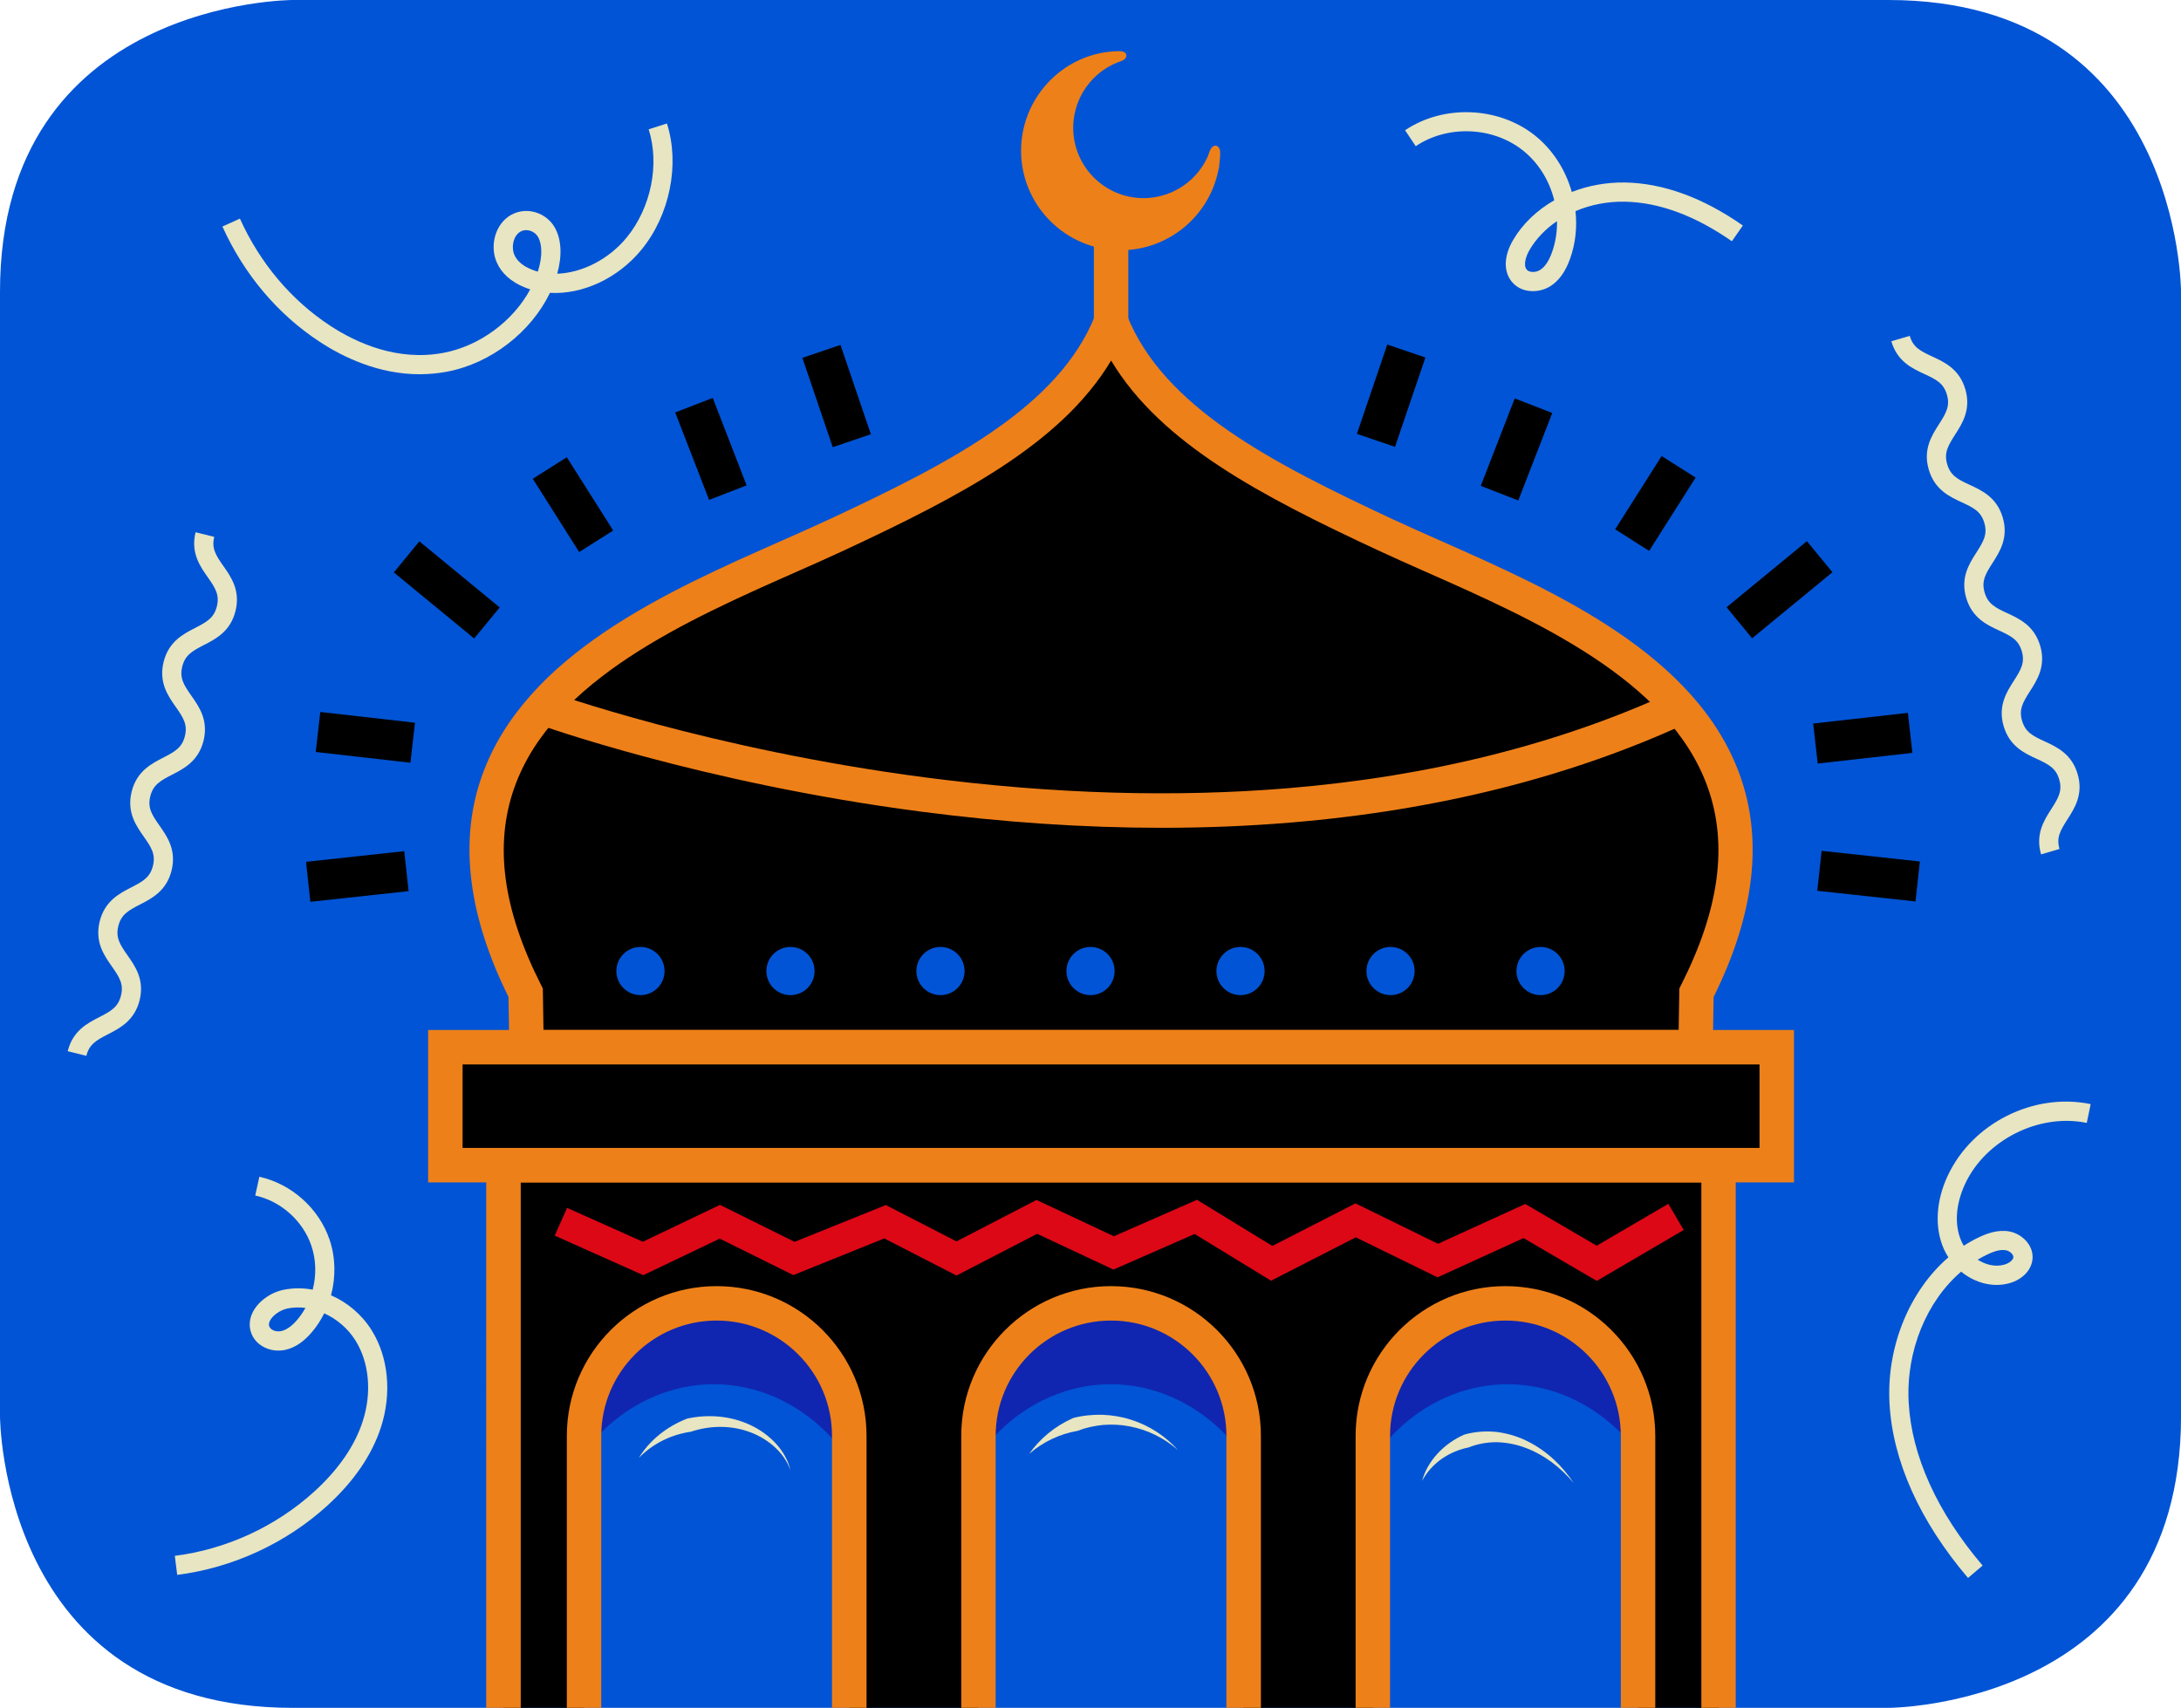 <?xml version="1.0" encoding="utf-8"?>
<!-- Generator: Adobe Illustrator 24.3.0, SVG Export Plug-In . SVG Version: 6.00 Build 0)  -->
<svg version="1.1" xmlns="http://www.w3.org/2000/svg" xmlns:xlink="http://www.w3.org/1999/xlink" x="0px" y="0px"
	 viewBox="0 0 681.61 533.78" style="enable-background:new 0 0 681.61 533.78;" xml:space="preserve">
<style type="text/css">
	.st0{fill:#00913E;}
	.st1{fill:#0154D5;}
	.st2{fill:#EE8019;}
	.st3{fill:#F0BC00;}
	.st4{fill:#E679A6;}
	.st5{fill:#E9E7C4;}
	.st6{fill:#F5C200;}
	.st7{fill:#028B3F;}
	.st8{fill:#DC0816;}
	.st9{fill:#EA7AAC;}
	.st10{fill:#020304;}
	.st11{fill:#049DFF;}
	.st12{clip-path:url(#SVGID_2_);}
	.st13{fill:#1026B0;}
	.st14{fill:#1E1232;}
	.st15{fill:#E49924;}
	.st16{fill:#0491FF;}
	.st17{fill:none;stroke:#62FC06;stroke-width:0.306;stroke-miterlimit:10;}
	.st18{fill:none;stroke:#000000;stroke-width:8.129;stroke-miterlimit:10;}
	.st19{fill:none;stroke:#000000;stroke-width:0.531;stroke-miterlimit:10;}
	.st20{fill:none;stroke:#000000;stroke-width:7.772;stroke-miterlimit:10;}
	.st21{fill:#E7E5C2;}
	.st22{fill:#025BC7;}
	.st23{clip-path:url(#SVGID_4_);}
	.st24{clip-path:url(#SVGID_6_);}
	.st25{fill:#5B1A0E;}
	.st26{fill:#FFFFFF;}
	.st27{fill:#F69225;}
	.st28{fill:#EFEDCA;}
	.st29{fill:#561309;}
	.st30{fill:none;stroke:#000000;stroke-width:10.905;stroke-miterlimit:10;}
	.st31{fill:#EDBCD2;}
	.st32{clip-path:url(#SVGID_8_);}
	.st33{fill:none;stroke:#FBF3A0;stroke-width:1.296;stroke-miterlimit:10;}
	.st34{fill:#1F1332;}
	.st35{fill:#E69B23;}
	.st36{fill:#F08C25;}
	.st37{fill:#5D1A16;}
	.st38{fill:none;stroke:#5AFD06;stroke-width:0.907;stroke-miterlimit:10;}
	.st39{fill:#F3B5A9;}
	.st40{fill:#E4E1BF;}
	.st41{fill:#F3AD17;}
	.st42{clip-path:url(#SVGID_10_);}
	.st43{fill:#EE6807;}
	.st44{clip-path:url(#SVGID_12_);}
	.st45{fill:#C4681F;}
	.st46{fill:#711C13;}
	.st47{clip-path:url(#SVGID_14_);}
	.st48{clip-path:url(#SVGID_14_);fill:#EDBCD2;}
	.st49{clip-path:url(#SVGID_16_);}
	.st50{fill:#DC0816;stroke:#000000;stroke-width:7.822;stroke-miterlimit:10;}
	.st51{fill:#DC0816;stroke:#000000;stroke-width:9.467;stroke-miterlimit:10;}
	.st52{fill:#DC0C18;}
	.st53{fill:#F7B821;}
	.st54{clip-path:url(#SVGID_18_);}
	.st55{fill:none;stroke:#05FF28;stroke-miterlimit:10;}
	.st56{fill:#CA6820;}
	.st57{display:none;fill:none;stroke:#000000;stroke-width:1.5;stroke-linecap:square;stroke-miterlimit:10;}
	.st58{fill:none;stroke:#000000;stroke-width:1.5;stroke-linecap:square;stroke-miterlimit:10;}
	.st59{fill:#008B3F;}
	.st60{fill:#F6C200;}
	.st61{fill:#B76032;}
	.st62{fill:#010101;}
	.st63{fill:#295CA8;}
	.st64{fill:#FEF1E2;}
	.st65{fill:#F39126;}
	.st66{fill:#EDEBC8;}
	.st67{fill:#1D1D1B;}
	.st68{fill:#EC79AC;}
	.st69{fill:#F5A67D;}
	.st70{filter:url(#Adobe_OpacityMaskFilter);}
	.st71{mask:url(#SVGID_19_);}
	.st72{fill:#00913F;}
	.st73{fill:#6C2F10;}
	.st74{fill:#2D57A4;}
	.st75{fill:#893E13;}
	.st76{fill:none;}
</style>
<g id="KUEBIKO_BG">
</g>
<g id="KUEBIKO_FARBE">
</g>
<g id="KUEBIKO">
</g>
<g id="FIREWORK_BG_1_">
</g>
<g id="FIREWORK_FARBE">
</g>
<g id="FIREWORK">
</g>
<g id="PP_FARBE">
</g>
<g id="PAP">
	<g>
		<path class="st1" d="M91.46,0C91.46,0,0,0,0,91.18V442.6c0,0,0,91.19,91.46,91.19h498.7c0,0,91.46,0,91.46-91.19V91.18
			c0,0,0-91.18-91.46-91.18H91.46z"/>
		<g>
			<path class="st21" d="M26.99,330l-5.83-1.44c1.58-6.4,6.17-8.76,9.87-10.65c3.74-1.92,5.9-3.18,6.78-6.75
				c0.88-3.57-0.45-5.69-2.87-9.13c-2.39-3.4-5.36-7.62-3.79-14.02c1.58-6.4,6.17-8.76,9.87-10.65c3.74-1.92,5.9-3.18,6.78-6.75
				c0.88-3.57-0.45-5.69-2.87-9.13c-2.39-3.4-5.36-7.62-3.79-14.02c1.58-6.4,6.17-8.76,9.87-10.65c3.74-1.92,5.9-3.18,6.78-6.75
				c0.88-3.57-0.45-5.69-2.87-9.13c-2.39-3.4-5.36-7.62-3.79-14.02c1.58-6.4,6.17-8.76,9.87-10.65c3.74-1.92,5.9-3.18,6.78-6.75
				c0.88-3.57-0.45-5.69-2.87-9.13c-2.39-3.4-5.36-7.62-3.78-14.02l5.83,1.44c-0.88,3.57,0.45,5.69,2.87,9.13
				c2.39,3.4,5.36,7.62,3.78,14.02c-1.58,6.4-6.17,8.76-9.87,10.65c-3.74,1.92-5.9,3.18-6.78,6.75c-0.88,3.57,0.45,5.69,2.87,9.13
				c2.39,3.4,5.36,7.62,3.79,14.02c-1.58,6.4-6.17,8.76-9.87,10.65c-3.74,1.92-5.9,3.18-6.78,6.75c-0.88,3.57,0.45,5.69,2.87,9.13
				c2.39,3.4,5.36,7.62,3.79,14.02c-1.58,6.4-6.17,8.76-9.87,10.65c-3.74,1.92-5.9,3.18-6.78,6.75c-0.88,3.57,0.45,5.69,2.87,9.13
				c2.39,3.4,5.36,7.62,3.79,14.02c-1.58,6.39-6.17,8.75-9.87,10.65C30.03,325.17,27.87,326.43,26.99,330z"/>
			<path class="st21" d="M637.88,267.04c-1.85-6.32,0.95-10.67,3.19-14.17c2.27-3.54,3.51-5.71,2.48-9.24s-3.24-4.7-7.06-6.46
				c-3.77-1.74-8.46-3.9-10.31-10.22s0.95-10.67,3.19-14.17c2.27-3.54,3.51-5.71,2.48-9.24c-1.03-3.53-3.24-4.7-7.06-6.46
				c-3.77-1.74-8.46-3.9-10.31-10.22c-1.85-6.32,0.94-10.67,3.19-14.17c2.27-3.54,3.51-5.71,2.48-9.24s-3.24-4.7-7.06-6.46
				c-3.77-1.74-8.46-3.9-10.31-10.22s0.94-10.67,3.19-14.17c2.27-3.54,3.51-5.72,2.48-9.25c-1.03-3.53-3.24-4.7-7.06-6.46
				c-3.77-1.74-8.46-3.9-10.31-10.23l5.76-1.68c1.03,3.53,3.24,4.7,7.06,6.46c3.77,1.74,8.46,3.9,10.31,10.23
				c1.85,6.32-0.94,10.67-3.19,14.17c-2.27,3.54-3.51,5.72-2.48,9.25c1.03,3.53,3.24,4.7,7.06,6.46c3.77,1.74,8.46,3.9,10.31,10.22
				c1.85,6.32-0.94,10.67-3.19,14.17c-2.27,3.54-3.51,5.72-2.48,9.24c1.03,3.53,3.24,4.7,7.06,6.46c3.77,1.74,8.46,3.9,10.31,10.22
				c1.85,6.32-0.95,10.67-3.19,14.17c-2.27,3.54-3.51,5.71-2.48,9.24c1.03,3.53,3.24,4.69,7.06,6.45c3.77,1.74,8.46,3.9,10.31,10.22
				c1.85,6.32-0.95,10.67-3.19,14.16c-2.27,3.54-3.51,5.71-2.48,9.24L637.88,267.04z"/>
			<path class="st21" d="M479.04,91c-2.37,0-4.75-0.83-6.43-2.78c-2.8-3.23-2.69-8.18,0.29-13.24c2.99-5.08,7.47-9.3,12.84-12.38
				c-1.52-6.16-4.98-11.85-10.03-15.76c-9.4-7.3-23.38-7.78-33.26-1.15l-3.34-4.98c11.96-8.03,28.91-7.44,40.28,1.39
				C485.17,46.6,489.24,53,491.22,60c5.14-2,10.81-3.05,16.63-2.96c11.94,0.2,24.33,4.72,36.83,13.44l-3.43,4.92
				c-11.51-8.02-22.78-12.18-33.5-12.36c-5.42-0.1-10.7,0.96-15.37,2.95c0.53,4.98,0.02,10.06-1.67,14.81
				c-1.45,4.09-3.47,6.91-6.16,8.63C482.99,90.42,481.02,91,479.04,91z M486.6,69.12c-3.53,2.39-6.46,5.41-8.53,8.91
				c-1.28,2.17-2.06,4.95-0.92,6.26c0.8,0.92,2.79,0.96,4.18,0.07c1.52-0.97,2.74-2.79,3.73-5.58
				C486.16,75.68,486.66,72.39,486.6,69.12z"/>
			<path class="st21" d="M615.05,493.19c-15.09-17.72-23.57-36.6-24.54-54.6c-0.96-17.85,6.32-35.17,18.4-45.61
				c-0.54-0.84-1.02-1.73-1.44-2.66c-2.91-6.59-2.47-14.9,1.22-22.81c7.68-16.48,26.89-26.11,44.69-22.42l-1.22,5.88
				c-14.9-3.09-31.61,5.28-38.03,19.08c-2.96,6.34-3.38,12.85-1.17,17.85c0.22,0.49,0.48,0.98,0.77,1.46
				c1.52-0.99,3.1-1.88,4.74-2.65c2.32-1.1,5.83-2.49,9.5-1.82c3.81,0.7,7.66,4.22,7.23,8.68c-0.33,3.41-3.14,6.34-7.16,7.48
				c-5.16,1.47-10.82-0.05-15.14-3.59c-10.77,9.23-17.26,24.76-16.4,40.83c0.89,16.68,8.88,34.32,23.11,51.03L615.05,493.19z
				 M618.07,393.71c2.5,1.6,5.48,2.36,8.33,1.55c1.53-0.43,2.74-1.42,2.82-2.29c0.08-0.86-1.1-1.97-2.34-2.2
				c-1.51-0.28-3.31,0.14-5.84,1.34C620.03,392.59,619.04,393.13,618.07,393.71z"/>
			<path class="st21" d="M131.13,116.97c-12.79,0-23.79-5.26-31.28-10.18c-13.1-8.6-23.59-21.05-30.34-35.99l5.47-2.47
				c6.28,13.9,16.02,25.47,28.17,33.45c8.21,5.39,21.04,11.24,35.5,8.49c11.34-2.16,21.73-9.96,27.06-19.83
				c-0.59-0.18-1.16-0.39-1.73-0.62c-4.27-1.71-7.3-4.44-8.77-7.9c-1.93-4.54-0.81-10.17,2.66-13.4c2.17-2.01,5.1-2.92,8.06-2.48
				c3.08,0.46,5.84,2.3,7.38,4.94c2.15,3.69,2.44,8.84,0.84,14.57c7.68-0.27,16.03-4.41,21.68-11.29
				c7.62-9.28,10.39-22.88,6.89-33.84l5.71-1.83c4.1,12.82,0.89,28.68-7.97,39.47c-7.42,9.04-18.5,14.05-28.59,13.47
				c-5.88,12.23-18.4,22.02-32.1,24.63C136.81,116.72,133.93,116.97,131.13,116.97z M164.44,71.93c-0.75,0-1.66,0.21-2.49,0.99
				c-1.8,1.67-2.04,4.76-1.23,6.67c0.84,1.98,2.69,3.55,5.48,4.67c0.61,0.25,1.24,0.45,1.88,0.63c0.02-0.06,0.04-0.12,0.06-0.18
				c1.38-4.42,1.37-8.32-0.02-10.7c-0.62-1.06-1.8-1.84-3.07-2.03C164.86,71.94,164.65,71.93,164.44,71.93z"/>
			<path class="st21" d="M55.38,492.23l-0.75-5.95c16.09-2.03,31.55-9.16,43.55-20.06c7.6-6.91,12.72-14.34,15.21-22.09
				c2.86-8.88,2-18.28-2.3-25.16c-2.36-3.78-5.87-6.73-9.76-8.49c-1.04,2.09-2.32,4.07-3.83,5.85c-2.57,3.03-5.24,4.84-8.17,5.53
				c-4.19,0.98-8.55-0.8-10.37-4.23c-1.19-2.25-1.23-4.83-0.09-7.25c1.62-3.46,5.52-6.37,9.69-7.24c3.02-0.63,6.13-0.62,9.17-0.06
				c1.17-4.5,1.07-9.32-0.42-13.73c-2.63-7.78-9.52-13.93-17.54-15.69l1.28-5.86c10.03,2.19,18.65,9.9,21.94,19.63
				c1.89,5.59,1.99,11.72,0.46,17.41c5.08,2.2,9.62,5.99,12.72,10.96c5.22,8.36,6.31,19.64,2.92,30.18
				c-2.82,8.76-8.5,17.07-16.89,24.69C89.31,482.38,72.68,490.04,55.38,492.23z M93.18,408.65c-1.14,0-2.28,0.11-3.39,0.34
				c-2.27,0.47-4.68,2.19-5.48,3.92c-0.44,0.93-0.25,1.5-0.04,1.89c0.54,1.02,2.2,1.56,3.71,1.21c1.6-0.38,3.27-1.57,4.95-3.56
				c0.96-1.13,1.8-2.36,2.52-3.66C94.69,408.7,93.93,408.65,93.18,408.65z"/>
		</g>
		<g>
			<defs>
				<path id="SVGID_15_" d="M91.46,0C91.46,0,0,0,0,91.18V442.6c0,0,0,91.19,91.46,91.19h498.7c0,0,91.46,0,91.46-91.19V91.18
					c0,0,0-91.18-91.46-91.18H91.46z"/>
			</defs>
			<clipPath id="SVGID_2_">
				<use xlink:href="#SVGID_15_"  style="overflow:visible;"/>
			</clipPath>
			<g class="st12">
				<path class="st13" d="M173.91,478.18L173.91,478.18c0.49-22.54,22.53-45.73,49.52-45.54c26.33,0.19,47.7,22.57,48.97,44.59
					l0.08-20.03l-0.01,0c-0.25-22.54-22.05-46.05-49.03-46.25c-26.99-0.19-49.03,23-49.51,45.54l-0.01,0V478.18z"/>
				<path class="st13" d="M297.95,478.18L297.95,478.18c0.49-22.54,22.53-45.73,49.52-45.54c26.33,0.19,47.7,22.57,48.97,44.59
					l0.08-20.03l-0.01,0c-0.25-22.54-22.05-46.05-49.03-46.25c-26.99-0.19-49.03,23-49.51,45.54l-0.01,0V478.18z"/>
				<path class="st13" d="M421.99,478.18L421.99,478.18c0.49-22.54,22.53-45.73,49.52-45.54c26.33,0.19,47.7,22.57,48.97,44.59
					l0.08-20.03l-0.01,0c-0.25-22.54-22.05-46.05-49.03-46.25c-26.99-0.19-49.03,23-49.51,45.54l-0.01,0V478.18z"/>
				<g>
					<path d="M408.85,364.17H285.61H157.36v177.5h25.18v-92.89c0-22.88,18.54-41.42,41.42-41.42H224
						c22.88,0,41.42,18.54,41.42,41.42v92.89h20.18h20.18v-92.89c0-22.88,18.54-41.42,41.42-41.42h0.04
						c22.88,0,41.42,18.54,41.42,41.42v92.89h20.18h20.18v-92.89c0-22.88,18.54-41.42,41.42-41.42h0.04
						c22.88,0,41.42,18.54,41.42,41.42v92.89h25.18v-177.5H408.85z"/>
					<path class="st2" d="M542.49,547.06h-35.95v-98.28c0-19.87-16.17-36.04-36.04-36.04c-19.91,0-36.08,16.17-36.08,36.04v98.28
						h-51.14v-98.28c0-19.87-16.17-36.04-36.04-36.04c-19.91,0-36.08,16.17-36.08,36.04v98.28h-51.14v-98.28
						c0-19.87-16.17-36.04-36.04-36.04c-19.91,0-36.08,16.17-36.08,36.04v98.28h-35.95V358.79h390.51V547.06z M517.3,536.29h14.41
						V369.56H162.74v166.73h14.41v-87.51c0-25.81,21-46.8,46.81-46.8c25.85,0,46.85,21,46.85,46.8v87.51h29.6v-87.51
						c0-25.81,21-46.8,46.8-46.8c25.85,0,46.85,21,46.85,46.8v87.51h29.6v-87.51c0-25.81,21-46.8,46.8-46.8
						c25.85,0,46.85,21,46.85,46.8V536.29z"/>
				</g>
				<g>
					<path d="M432.98,167.16c-39.46-18.39-73.6-36.29-85.74-66.51c-12.14,30.22-46.31,48.12-85.74,66.51
						c-49.36,23.03-142.87,52.92-97.22,143.12l0.27,17.03h365.37l0.27-17.03C575.83,220.08,482.32,190.19,432.98,167.16z"/>
					<path class="st2" d="M535.21,332.69H159.25l-0.33-21.1c-12.72-25.64-15.51-48.9-8.28-69.15
						c13.57-38.01,58.02-57.68,93.73-73.47c5.28-2.33,10.26-4.54,14.85-6.68c38.68-18.04,71.63-35.29,83.02-63.64l5-12.44l5,12.44
						c11.4,28.37,44.34,45.61,83.02,63.64l0,0c4.6,2.15,9.58,4.35,14.86,6.69c35.7,15.8,80.13,35.46,93.7,73.47
						c7.23,20.25,4.45,43.51-8.28,69.15L535.21,332.69z M169.85,321.92h354.77l0.21-12.97l0.56-1.11
						c11.98-23.67,14.69-43.88,8.3-61.79c-12.01-33.65-54.1-52.28-87.91-67.24c-5.33-2.36-10.36-4.59-15.06-6.78
						c-36.32-16.93-67.9-33.33-83.47-59.34c-15.56,25.99-47.14,42.39-83.46,59.34c-4.69,2.19-9.72,4.42-15.05,6.77
						c-33.83,14.96-75.93,33.59-87.95,67.25c-6.39,17.91-3.68,38.12,8.3,61.79l0.56,1.11L169.85,321.92z"/>
				</g>
				<g>
					<rect x="139.18" y="327.31" width="416.09" height="36.87"/>
					<path class="st2" d="M560.66,369.56H133.8v-47.64h426.86V369.56z M144.57,358.79h405.32v-26.1H144.57V358.79z"/>
				</g>
				<rect x="341.86" y="64.62" class="st2" width="10.77" height="36.03"/>
				<g>
					<path class="st2" d="M380.27,47.1c-0.13-0.52-0.42-0.89-0.9-0.2c-0.51,0.73-0.71,1.77-1.08,2.58c-0.49,1.07-1.07,2.11-1.72,3.1
						c-1.31,1.98-2.92,3.75-4.77,5.24c-4.07,3.29-9.21,5.09-14.43,5.09c-12.69,0-22.98-10.29-22.98-22.98
						c0-0.74,0.04-1.48,0.11-2.21c0.5-5.22,2.82-10.18,6.5-13.91c1.81-1.84,3.92-3.37,6.23-4.51c0.58-0.29,1.18-0.55,1.79-0.79
						c0.57-0.22,1.26-0.36,1.74-0.76c1.26-1.06-2.43-0.74-2.91-0.7c-1.2,0.09-2.39,0.25-3.57,0.48
						c-13.8,2.77-24.18,14.95-24.18,29.55c0,16.63,13.49,30.12,30.12,30.12c14.6,0,26.78-10.37,29.55-24.18
						c0.3-0.77,0.31-1.82,0.4-2.64c0.1-0.89,0.2-1.82,0.17-2.72C380.34,47.49,380.31,47.29,380.27,47.1z"/>
					<path class="st2" d="M350.23,78.21c-17.16,0-31.12-13.96-31.12-31.12c0-14.78,10.5-27.62,24.98-30.53
						c1.22-0.24,2.46-0.4,3.69-0.5c2.77-0.22,3.8,0.01,4.16,0.88c0.1,0.26,0.26,0.92-0.53,1.59c-0.5,0.42-1.07,0.61-1.58,0.77
						c-0.15,0.05-0.3,0.1-0.44,0.15c-0.58,0.23-1.16,0.48-1.71,0.75c-2.22,1.09-4.22,2.54-5.96,4.31
						c-3.53,3.59-5.74,8.32-6.22,13.31c-0.07,0.7-0.1,1.42-0.1,2.12c0,12.12,9.86,21.98,21.98,21.98c5.01,0,9.91-1.73,13.8-4.87
						c1.77-1.43,3.3-3.12,4.56-5.02c0.62-0.94,1.17-1.94,1.64-2.96c0.13-0.27,0.23-0.58,0.33-0.89c0.2-0.6,0.44-1.28,0.83-1.85
						c0.54-0.78,1.13-0.86,1.52-0.78c0.33,0.06,0.92,0.31,1.17,1.32l0,0c0.06,0.25,0.1,0.52,0.1,0.78c0.03,0.93-0.07,1.86-0.17,2.76
						c-0.03,0.27-0.04,0.47-0.06,0.68c-0.06,0.71-0.12,1.52-0.37,2.22C377.81,67.74,364.99,78.21,350.23,78.21z M347.47,18.09
						c-1.03,0.09-2.02,0.24-2.99,0.42c-13.54,2.72-23.37,14.73-23.37,28.57c0,16.06,13.06,29.12,29.12,29.12
						c13.83,0,25.85-9.83,28.57-23.37l0.05-0.17c0.18-0.45,0.23-1.14,0.28-1.74c0.02-0.22,0.03-0.44,0.06-0.65
						c0.02-0.15,0.03-0.3,0.05-0.44c-0.01,0.02-0.02,0.04-0.03,0.06c-0.51,1.12-1.12,2.21-1.79,3.23c-1.37,2.07-3.04,3.91-4.97,5.47
						c-4.25,3.43-9.6,5.32-15.06,5.32c-13.22,0-23.98-10.76-23.98-23.98c0-0.77,0.04-1.55,0.11-2.31c0.52-5.45,2.93-10.6,6.78-14.52
						c1.9-1.93,4.08-3.51,6.5-4.7C347.02,18.3,347.24,18.2,347.47,18.09z"/>
				</g>
				<g>
					<path d="M169.67,221.21c0,0,198.3,72.31,355.12,0"/>
					<path class="st2" d="M363.02,258.73c-24.28,0-49.47-1.69-75.3-5.07c-68.97-9.01-119.4-27.21-119.9-27.4l3.69-10.12
						c0.49,0.18,50.01,18.03,117.86,26.87c39.75,5.18,77.93,6.29,113.47,3.32c44.26-3.71,84.53-13.81,119.69-30.02l4.51,9.78
						c-36.34,16.76-77.88,27.18-123.46,30.98C390.4,258.18,376.86,258.73,363.02,258.73z"/>
				</g>
				<g>
					<polyline points="175.3,381.86 200.97,393.33 224.97,381.86 248.13,393.33 276.6,381.86 298.92,393.33 324.04,380.34 
						348.04,391.6 373.71,380.34 397.43,394.85 423.67,381.42 449.34,393.98 476.41,381.64 499.02,394.85 523.79,380.34 					"/>
					<polygon class="st8" points="499.02,400.35 476.14,386.97 449.27,399.23 423.71,386.73 397.23,400.29 373.35,385.68 
						347.97,396.81 324.14,385.63 298.93,398.67 276.36,387.07 247.93,398.53 224.93,387.13 201.04,398.56 173.36,386.19 
						177.23,377.52 200.9,388.11 225.01,376.58 248.33,388.14 276.84,376.64 298.92,388 323.94,375.05 348.11,386.39 374.08,375 
						397.64,389.42 423.62,376.12 449.41,388.74 476.68,376.3 499.01,389.35 521.4,376.25 526.19,384.43 					"/>
				</g>
				<g>
					<circle class="st1" cx="200.16" cy="303.5" r="7.53"/>
					<circle class="st1" cx="247.04" cy="303.5" r="7.53"/>
					<circle class="st1" cx="293.92" cy="303.5" r="7.53"/>
					<circle class="st1" cx="340.81" cy="303.5" r="7.53"/>
					<circle class="st1" cx="387.69" cy="303.5" r="7.53"/>
					<circle class="st1" cx="434.57" cy="303.5" r="7.53"/>
					<circle class="st1" cx="481.46" cy="303.5" r="7.53"/>
				</g>
			</g>
		</g>
		<g>
			<rect x="419.98" y="117.49" transform="matrix(0.322 -0.947 0.947 0.322 177.566 495.497)" width="29.48" height="12.58"/>
			<rect x="459.12" y="133.96" transform="matrix(0.362 -0.932 0.932 0.362 171.72 531.268)" width="29.33" height="12.58"/>
			<rect x="503.49" y="151.26" transform="matrix(0.536 -0.845 0.845 0.536 107.085 509.811)" width="27.1" height="12.57"/>
			<rect x="540.13" y="178.05" transform="matrix(0.772 -0.635 0.635 0.772 9.547 395.322)" width="32.52" height="12.57"/>
			<rect x="567.18" y="224.1" transform="matrix(0.994 -0.112 0.112 0.994 -22.214 66.91)" width="29.77" height="12.58"/>
			<rect x="578.01" y="258.48" transform="matrix(0.108 -0.994 0.994 0.108 248.591 825.045)" width="12.57" height="30.88"/>
		</g>
		<g>
			<rect x="255.1" y="109.04" transform="matrix(0.947 -0.322 0.322 0.947 -25.932 90.73)" width="12.58" height="29.48"/>
			<rect x="216.04" y="125.58" transform="matrix(0.932 -0.361 0.361 0.932 -35.665 89.858)" width="12.58" height="29.33"/>
			<rect x="172.78" y="144" transform="matrix(0.845 -0.535 0.535 0.845 -56.531 120.396)" width="12.58" height="27.1"/>
			<rect x="133.43" y="168.08" transform="matrix(0.635 -0.772 0.772 0.635 -91.406 175.185)" width="12.57" height="32.52"/>
			<rect x="107.76" y="215.5" transform="matrix(0.113 -0.994 0.994 0.113 -127.707 317.792)" width="12.58" height="29.77"/>
			<rect x="96.37" y="267.63" transform="matrix(0.994 -0.108 0.108 0.994 -29.059 13.748)" width="30.88" height="12.57"/>
		</g>
		<path class="st21" d="M199.65,455.68c3.32-5.5,8.79-9.87,15.15-12.31c6.64-1.43,13.67-0.82,19.69,2.02c3,1.4,5.72,3.35,7.94,5.74
			c2.21,2.39,3.89,5.28,4.61,8.4c-1.06-3.01-3.01-5.61-5.35-7.63c-2.35-2.03-5.11-3.56-8-4.53c-5.8-1.98-12.15-1.77-17.78,0.12
			C210.01,448.34,204.11,451.06,199.65,455.68z"/>
		<path class="st21" d="M321.62,454.42c3.35-4.76,8.15-8.76,13.84-11.24c2.99-0.77,6.08-1.06,9.12-0.99
			c3.05,0.13,6.05,0.62,8.9,1.55c5.71,1.8,10.81,5.15,14.66,9.49c-4.35-3.84-9.66-6.41-15.18-7.43c-2.75-0.54-5.56-0.64-8.29-0.43
			c-2.73,0.28-5.42,0.87-7.95,1.86C331.34,448.14,326.03,450.6,321.62,454.42z"/>
		<path class="st21" d="M444.44,462.85c1.69-6.29,6.84-11.7,13.22-14.48c3.35-0.95,6.87-1.17,10.28-0.79
			c3.38,0.46,6.64,1.45,9.6,2.97c5.96,2.98,10.79,7.68,14.32,13.04c-4.09-4.94-9.32-8.94-15.17-11.09
			c-2.91-1.11-5.97-1.66-8.99-1.74c-2.99,0-5.98,0.53-8.72,1.64C453.2,453.54,447.5,457.09,444.44,462.85z"/>
	</g>
</g>
<g id="NAZAR_BG">
</g>
<g id="NAZAR_COLORS">
</g>
<g id="NAZAR">
</g>
<g id="WIKIQUOTE_BG">
</g>
<g id="WIKIQUOTE_FARBE">
</g>
<g id="WIKIQUOTE">
</g>
<g id="WIKIVOYAGE_BG">
</g>
<g id="WIKIVOYAGE_FARBE_1_">
</g>
<g id="WIKIVOYAGE_1_">
</g>
<g id="HAMSA_BG">
</g>
<g id="HAMSA_FARBE">
</g>
<g id="HAMSA">
</g>
<g id="WWW">
</g>
<g id="FOTO_1_">
</g>
<g id="HUMAN_FIGURE">
</g>
<g id="GLASSES">
</g>
<g id="KINTSUGI">
</g>
<g id="RANGOLI">
</g>
<g id="HENNA">
</g>
<g id="BASKETBALL">
	<g id="Ebene_42">
	</g>
</g>
<g id="RUG">
</g>
<g id="KAABA">
</g>
<g id="WIKINEWS">
</g>
<g id="COMMONS">
</g>
<g id="BIWA">
</g>
<g id="_x2B_">
</g>
<g id="IBIS_OF_THOTH">
</g>
<g id="SERPENT">
</g>
<g id="TREE_BG_1_">
</g>
<g id="TREE_FARBEN">
</g>
<g id="TREE_1_">
</g>
<g id="BAPHO_BG_1_">
</g>
<g id="BAPHO_FARBE">
</g>
<g id="BAPHO">
</g>
<g id="SALAM_BG">
</g>
<g id="SALAM_FARBE">
</g>
<g id="SALAM">
</g>
<g id="PAINTING_EASLE_BG">
</g>
<g id="PAINTING_EASLE_FARBE">
</g>
<g id="PAINTING_EASLE_FARBEN">
</g>
<g id="WHEAT_BG">
</g>
<g id="WHEAT_FARBE">
</g>
<g id="WHEAT">
</g>
<g id="SMILE_BG">
</g>
<g id="SMILE_FARBE">
</g>
<g id="SMILE">
</g>
<g id="WIFI_BG">
</g>
<g id="Layer_142">
</g>
<g id="WIFI_FARBE">
</g>
<g id="WIFI">
</g>
<g id="WIND">
</g>
<g id="CHIC_x40_S_1_">
</g>
<g id="ESC">
</g>
<g id="SPRAYCAN_1_">
</g>
<g id="PACHAMAMA">
</g>
<g id="THUNDERBIRD">
</g>
<g id="MARSHA">
</g>
<g id="ARROW">
</g>
<g id="WKTK">
</g>
<g id="psst">
</g>
<g id="WIKIPEDIA">
</g>
<g id="WIKTIONARY_1_">
</g>
<g id="WIKIDATA_1_">
</g>
<g id="RAVEN">
</g>
<g id="OWL_ATHENA">
</g>
<g id="GHYAMA">
</g>
<g id="Ebene_170">
</g>
<g id="BRAILLE">
</g>
<g id="EYE_OF_HORUS">
</g>
<g id="PARTY_ELEMENT">
</g>
<g id="CAKE">
</g>
<g id="PAPERPLANE">
</g>
<g id="INCUBATOR_1_">
</g>
<g id="_x3D_">
</g>
<g id="COLOR_PALETTE">
</g>
<g id="TAGS">
</g>
</svg>
